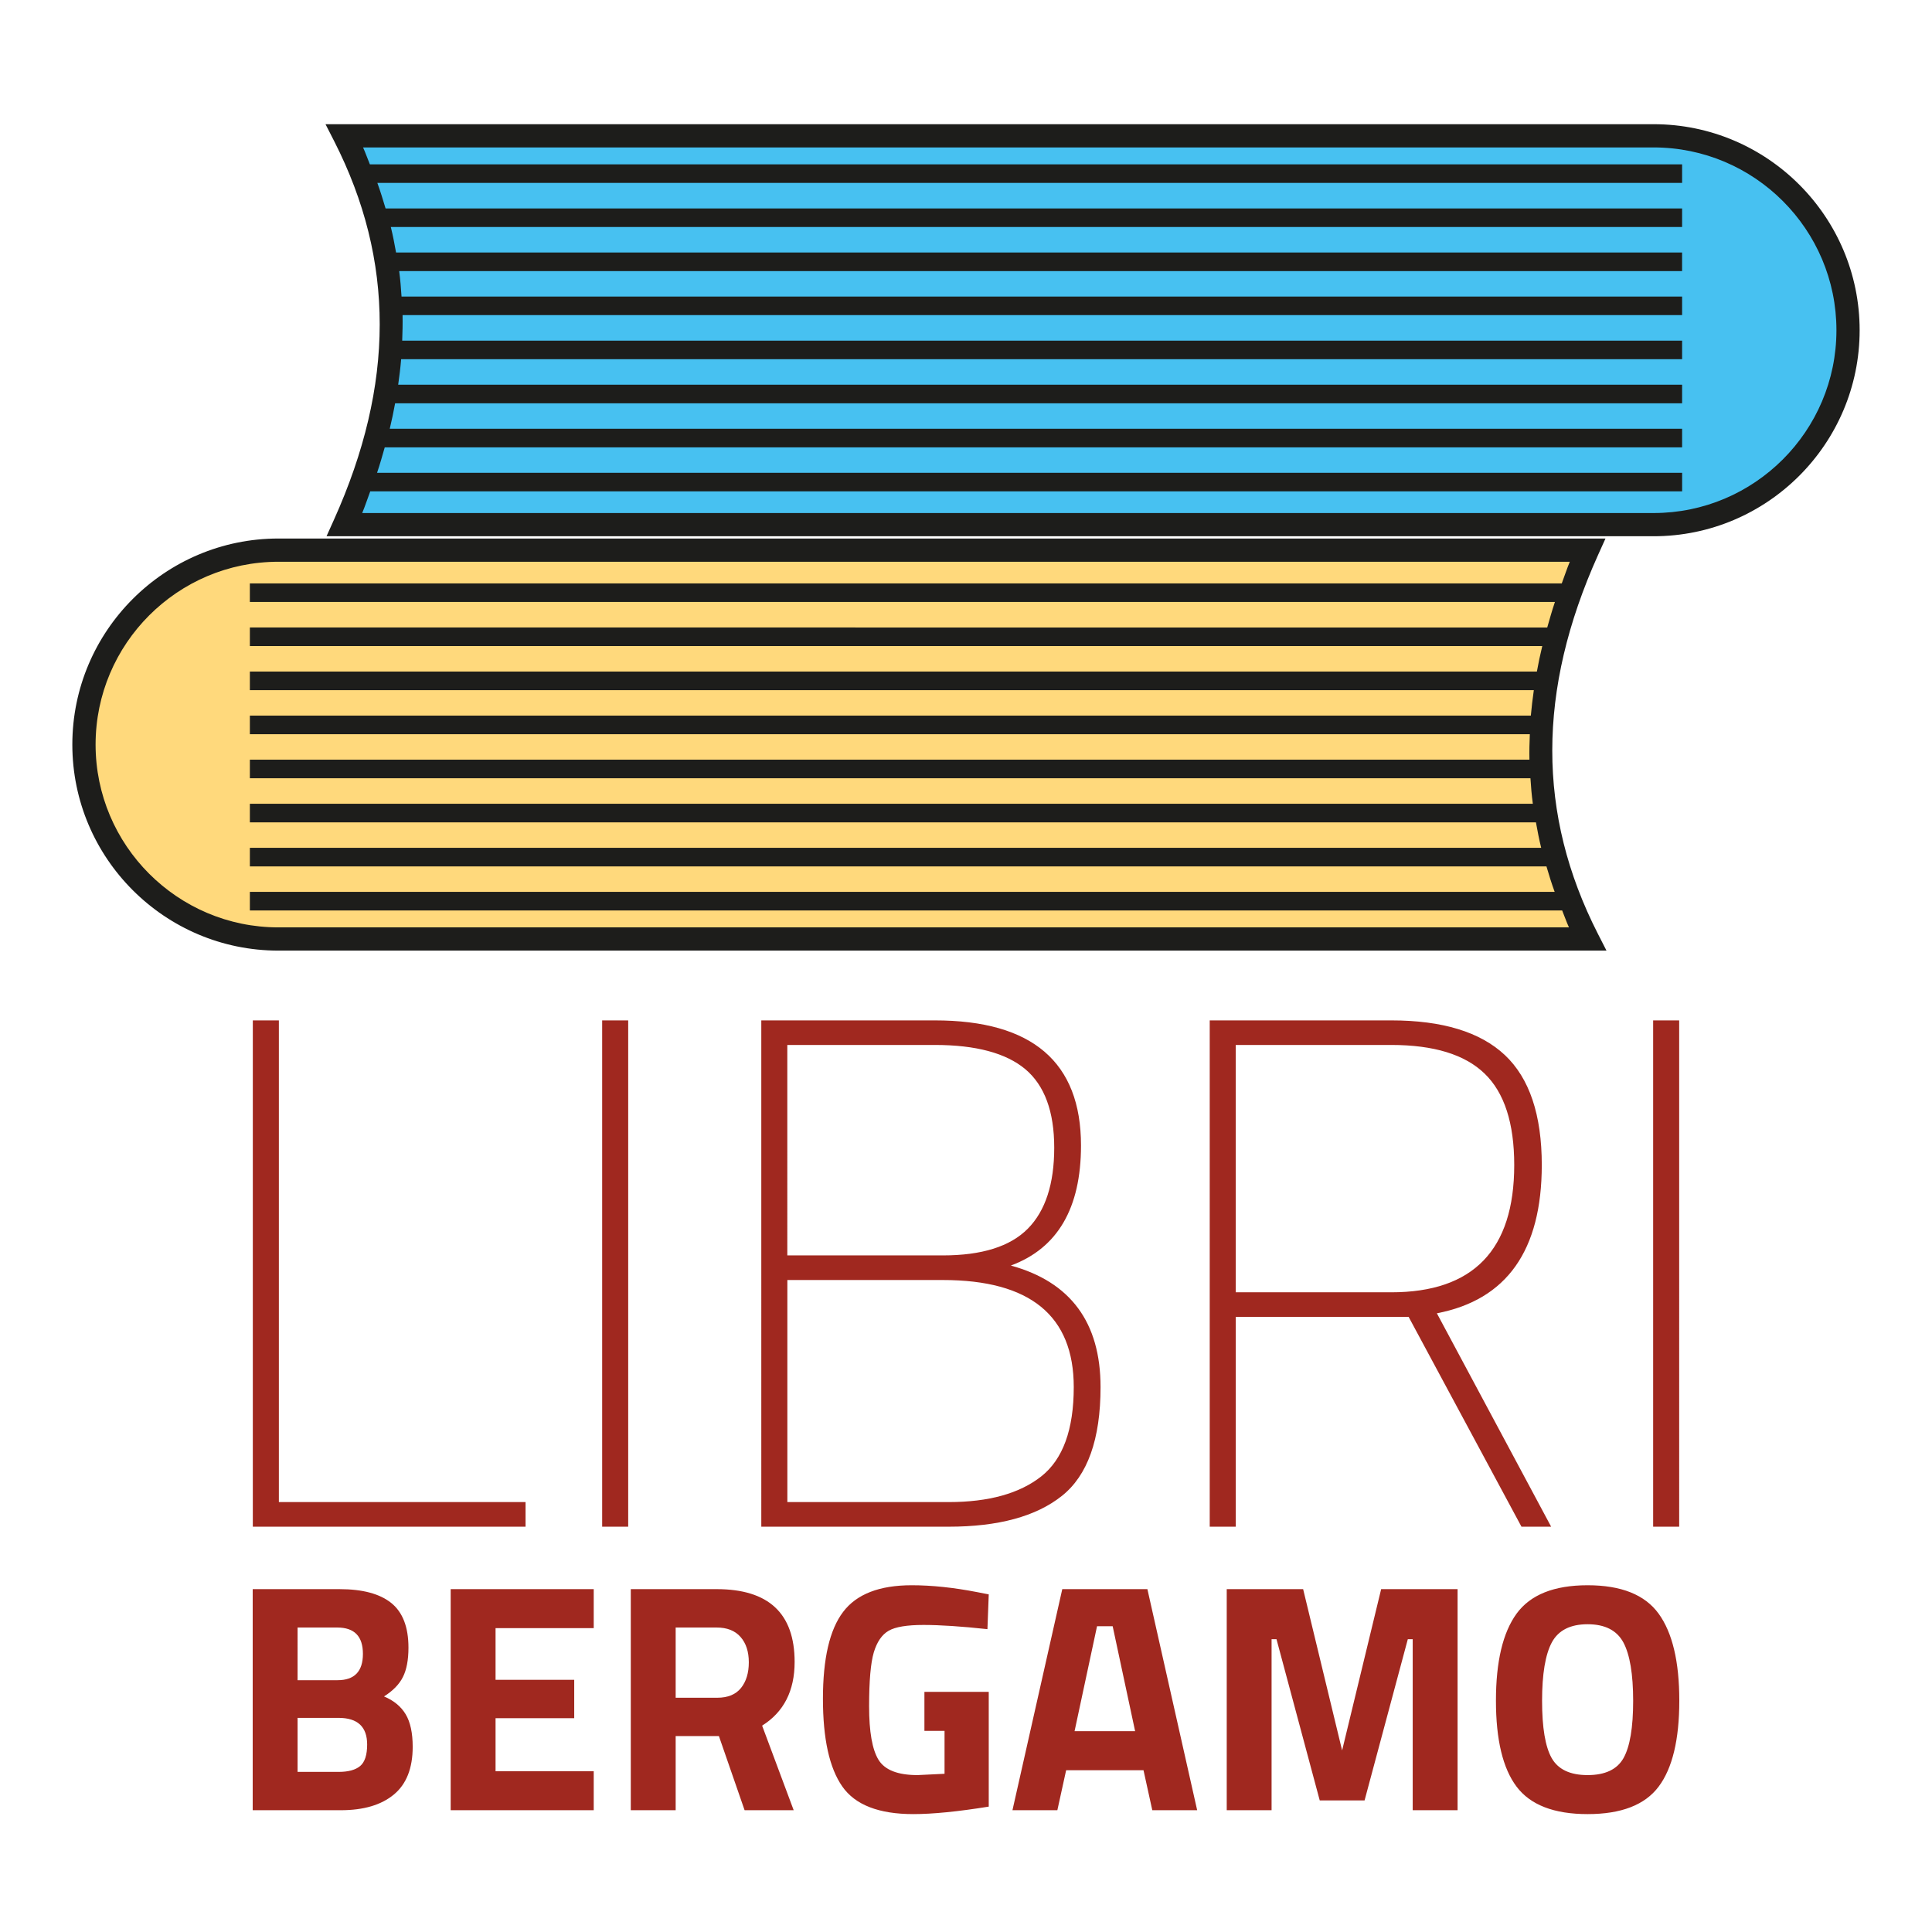 <?xml version="1.0" encoding="utf-8"?>
<!-- Generator: Adobe Illustrator 16.0.3, SVG Export Plug-In . SVG Version: 6.00 Build 0)  -->
<!DOCTYPE svg PUBLIC "-//W3C//DTD SVG 1.1//EN" "http://www.w3.org/Graphics/SVG/1.1/DTD/svg11.dtd">
<svg version="1.1" id="Layer_1" xmlns="http://www.w3.org/2000/svg" xmlns:xlink="http://www.w3.org/1999/xlink" x="0px" y="0px"
	 width="84px" height="84px" viewBox="0 0 84 84" enable-background="new 0 0 84 84" xml:space="preserve">
<g>
	<path fill="#FFD97C" d="M69.022,40.826H12.104c-4.669,0-8.453-3.785-8.453-8.453c0-4.669,3.784-8.454,8.453-8.454h56.918
		C66.148,30.3,66.485,35.849,69.022,40.826"/>
	<path fill="#1D1D1B" d="M69.472,40.597c-2.646-5.19-2.642-10.579,0.01-16.47l0.322-0.713h-57.7c-4.939,0-8.959,4.02-8.959,8.959
		c0,4.939,4.02,8.958,8.959,8.958h57.743L69.472,40.597z M12.104,40.321c-4.382,0-7.948-3.566-7.948-7.948
		c0-4.382,3.566-7.949,7.948-7.949h56.148c-0.132,0.316-0.23,0.628-0.349,0.941h-57.04v0.808h56.742
		c-0.126,0.373-0.229,0.741-0.334,1.109H10.864v0.808h56.191c-0.091,0.371-0.167,0.741-0.234,1.109H10.864v0.808h55.824
		c-0.053,0.37-0.097,0.74-0.13,1.107H10.864v0.808h55.65c-0.017,0.371-0.024,0.74-0.017,1.107H10.864v0.808h55.677
		c0.023,0.371,0.054,0.74,0.104,1.109H10.864v0.808h55.916c0.067,0.371,0.137,0.741,0.228,1.108H10.864v0.808h56.373
		c0.109,0.37,0.223,0.741,0.357,1.107h-56.73v0.808H67.92c0.102,0.246,0.183,0.491,0.295,0.735H12.104z"/>
	<path fill="#47C1F1" d="M14.978,5.905h56.917c4.669,0,8.453,3.785,8.453,8.453c0,4.669-3.784,8.454-8.453,8.454H14.978
		C17.852,16.43,17.514,10.882,14.978,5.905"/>
	<path fill="#1D1D1B" d="M71.896,5.4H14.153l0.375,0.734c2.645,5.191,2.642,10.578-0.011,16.47l-0.32,0.711h57.698
		c4.939,0,8.959-4.018,8.959-8.958S76.835,5.4,71.896,5.4 M71.896,22.306H15.748c0.132-0.317,0.23-0.627,0.349-0.942h57.039v-0.808
		H16.394c0.126-0.371,0.229-0.739,0.334-1.107h56.407v-0.808H16.946c0.09-0.371,0.165-0.74,0.233-1.106h55.956v-0.809H17.312
		c0.054-0.371,0.099-0.74,0.129-1.108h55.694v-0.808H17.487c0.014-0.371,0.023-0.741,0.016-1.109h55.632v-0.808H17.458
		c-0.024-0.37-0.053-0.741-0.102-1.107h55.778v-0.808H17.22c-0.066-0.371-0.137-0.74-0.228-1.108h56.143V9.062H16.764
		c-0.111-0.371-0.224-0.741-0.357-1.109h56.728V7.145H16.081C15.979,6.9,15.897,6.654,15.785,6.41h56.111
		c4.384,0,7.949,3.566,7.949,7.948C79.845,18.741,76.279,22.306,71.896,22.306"/>
	<path fill="#A0281F" d="M12.125,65.308H22.85v1.07H10.992V44.365h1.133V65.308z M26.181,66.378h1.132V44.365h-1.132V66.378z
		 M47.85,60.308c0,2.265-0.562,3.843-1.684,4.733c-1.12,0.892-2.762,1.337-4.921,1.337h-8.145V44.365h7.547
		c4.234,0,6.353,1.813,6.353,5.439c0,2.726-1.017,4.467-3.05,5.22C46.549,55.737,47.85,57.5,47.85,60.308 M34.232,54.583h6.761
		c1.699,0,2.928-0.387,3.696-1.163c0.765-0.774,1.147-1.95,1.147-3.521s-0.421-2.709-1.258-3.414c-0.839-0.7-2.15-1.052-3.932-1.052
		h-6.415V54.583z M46.685,60.308c0-3.103-1.897-4.655-5.691-4.655h-6.761v9.655h7.013c1.739,0,3.082-0.373,4.025-1.116
		S46.685,62.154,46.685,60.308 M62.473,57.1l4.968,9.278h-1.29l-4.906-9.122h-7.516v9.122h-1.132V44.365h7.895
		c2.221,0,3.868,0.503,4.938,1.508c1.068,1.006,1.604,2.601,1.604,4.781C67.032,54.366,65.512,56.515,62.473,57.1 M65.836,50.654
		c0-1.823-0.43-3.149-1.29-3.978c-0.858-0.829-2.211-1.243-4.055-1.243h-6.763v10.754h6.763
		C64.055,56.187,65.836,54.345,65.836,50.654 M71.876,66.378h1.132V44.365h-1.132V66.378z"/>
	<path fill="#A0281F" d="M16.697,73.758c0.387-0.245,0.661-0.525,0.82-0.842c0.16-0.315,0.242-0.742,0.242-1.279
		c0-0.896-0.251-1.543-0.75-1.944c-0.5-0.4-1.248-0.6-2.248-0.6h-3.774v9.612h3.831c0.99,0,1.759-0.228,2.305-0.681
		c0.547-0.452,0.82-1.145,0.82-2.077c0-0.601-0.102-1.075-0.305-1.413S17.122,73.936,16.697,73.758 M12.938,70.762h1.724
		c0.745,0,1.117,0.379,1.117,1.145c0,0.763-0.367,1.145-1.102,1.145h-1.739V70.762z M15.659,76.784
		c-0.203,0.17-0.516,0.255-0.941,0.255h-1.78V74.69h1.78c0.831,0,1.245,0.388,1.245,1.159
		C15.963,76.301,15.861,76.614,15.659,76.784 M19.595,69.093h6.219v1.695h-4.268v2.248h3.42v1.668h-3.42v2.306h4.268v1.695h-6.219
		V69.093z M34.549,72.26c0-2.112-1.13-3.167-3.392-3.167h-3.731v9.612h1.951v-3.223h1.88l1.117,3.223h2.134l-1.372-3.677
		C34.078,74.437,34.549,73.513,34.549,72.26 M32.218,73.39c-0.226,0.281-0.57,0.425-1.032,0.425h-1.809v-3.053h1.78
		c0.453,0,0.798,0.134,1.04,0.409c0.24,0.273,0.36,0.64,0.36,1.102S32.444,73.108,32.218,73.39 M37.991,71.843
		c-0.135,0.456-0.204,1.237-0.204,2.344c0,1.11,0.137,1.883,0.41,2.327c0.273,0.443,0.838,0.664,1.696,0.664l1.174-0.057v-1.865
		h-0.875v-1.697h2.797v4.99c-1.347,0.217-2.44,0.325-3.279,0.325c-1.498,0-2.529-0.399-3.089-1.202
		c-0.56-0.801-0.841-2.072-0.841-3.814c0-1.745,0.292-3.003,0.877-3.774c0.583-0.773,1.578-1.16,2.982-1.16
		c0.876,0,1.823,0.1,2.841,0.298l0.509,0.099l-0.057,1.512c-1.13-0.122-2.055-0.183-2.777-0.183c-0.721,0-1.227,0.083-1.519,0.253
		C38.343,71.072,38.129,71.385,37.991,71.843 M46.186,69.093l-2.166,9.612h1.952l0.382-1.738h3.364l0.382,1.738h1.951l-2.164-9.612
		H46.186z M46.72,75.269l0.977-4.563h0.68l0.976,4.563H46.72z M60.05,69.093h3.323v9.612h-1.951v-7.435h-0.213l-1.88,7.01H57.38
		l-1.88-7.01h-0.214v7.435h-1.95v-9.612h3.322l1.695,7.012L60.05,69.093z M72.115,70.16c-0.598-0.824-1.626-1.236-3.089-1.236
		c-1.46,0-2.488,0.412-3.089,1.236c-0.598,0.825-0.896,2.086-0.896,3.781c0,1.697,0.298,2.942,0.896,3.738
		c0.601,0.797,1.629,1.195,3.089,1.195c1.463,0,2.491-0.398,3.089-1.195c0.598-0.796,0.898-2.041,0.898-3.738
		C73.014,72.246,72.713,70.985,72.115,70.16 M70.589,76.436c-0.276,0.494-0.798,0.742-1.563,0.742c-0.764,0-1.283-0.248-1.563-0.742
		c-0.277-0.494-0.416-1.323-0.416-2.488c0-1.162,0.141-2.009,0.423-2.537c0.283-0.526,0.802-0.792,1.556-0.792
		s1.272,0.266,1.556,0.792c0.282,0.528,0.425,1.375,0.425,2.537C71.007,75.113,70.866,75.942,70.589,76.436"/>
</g>
</svg>
